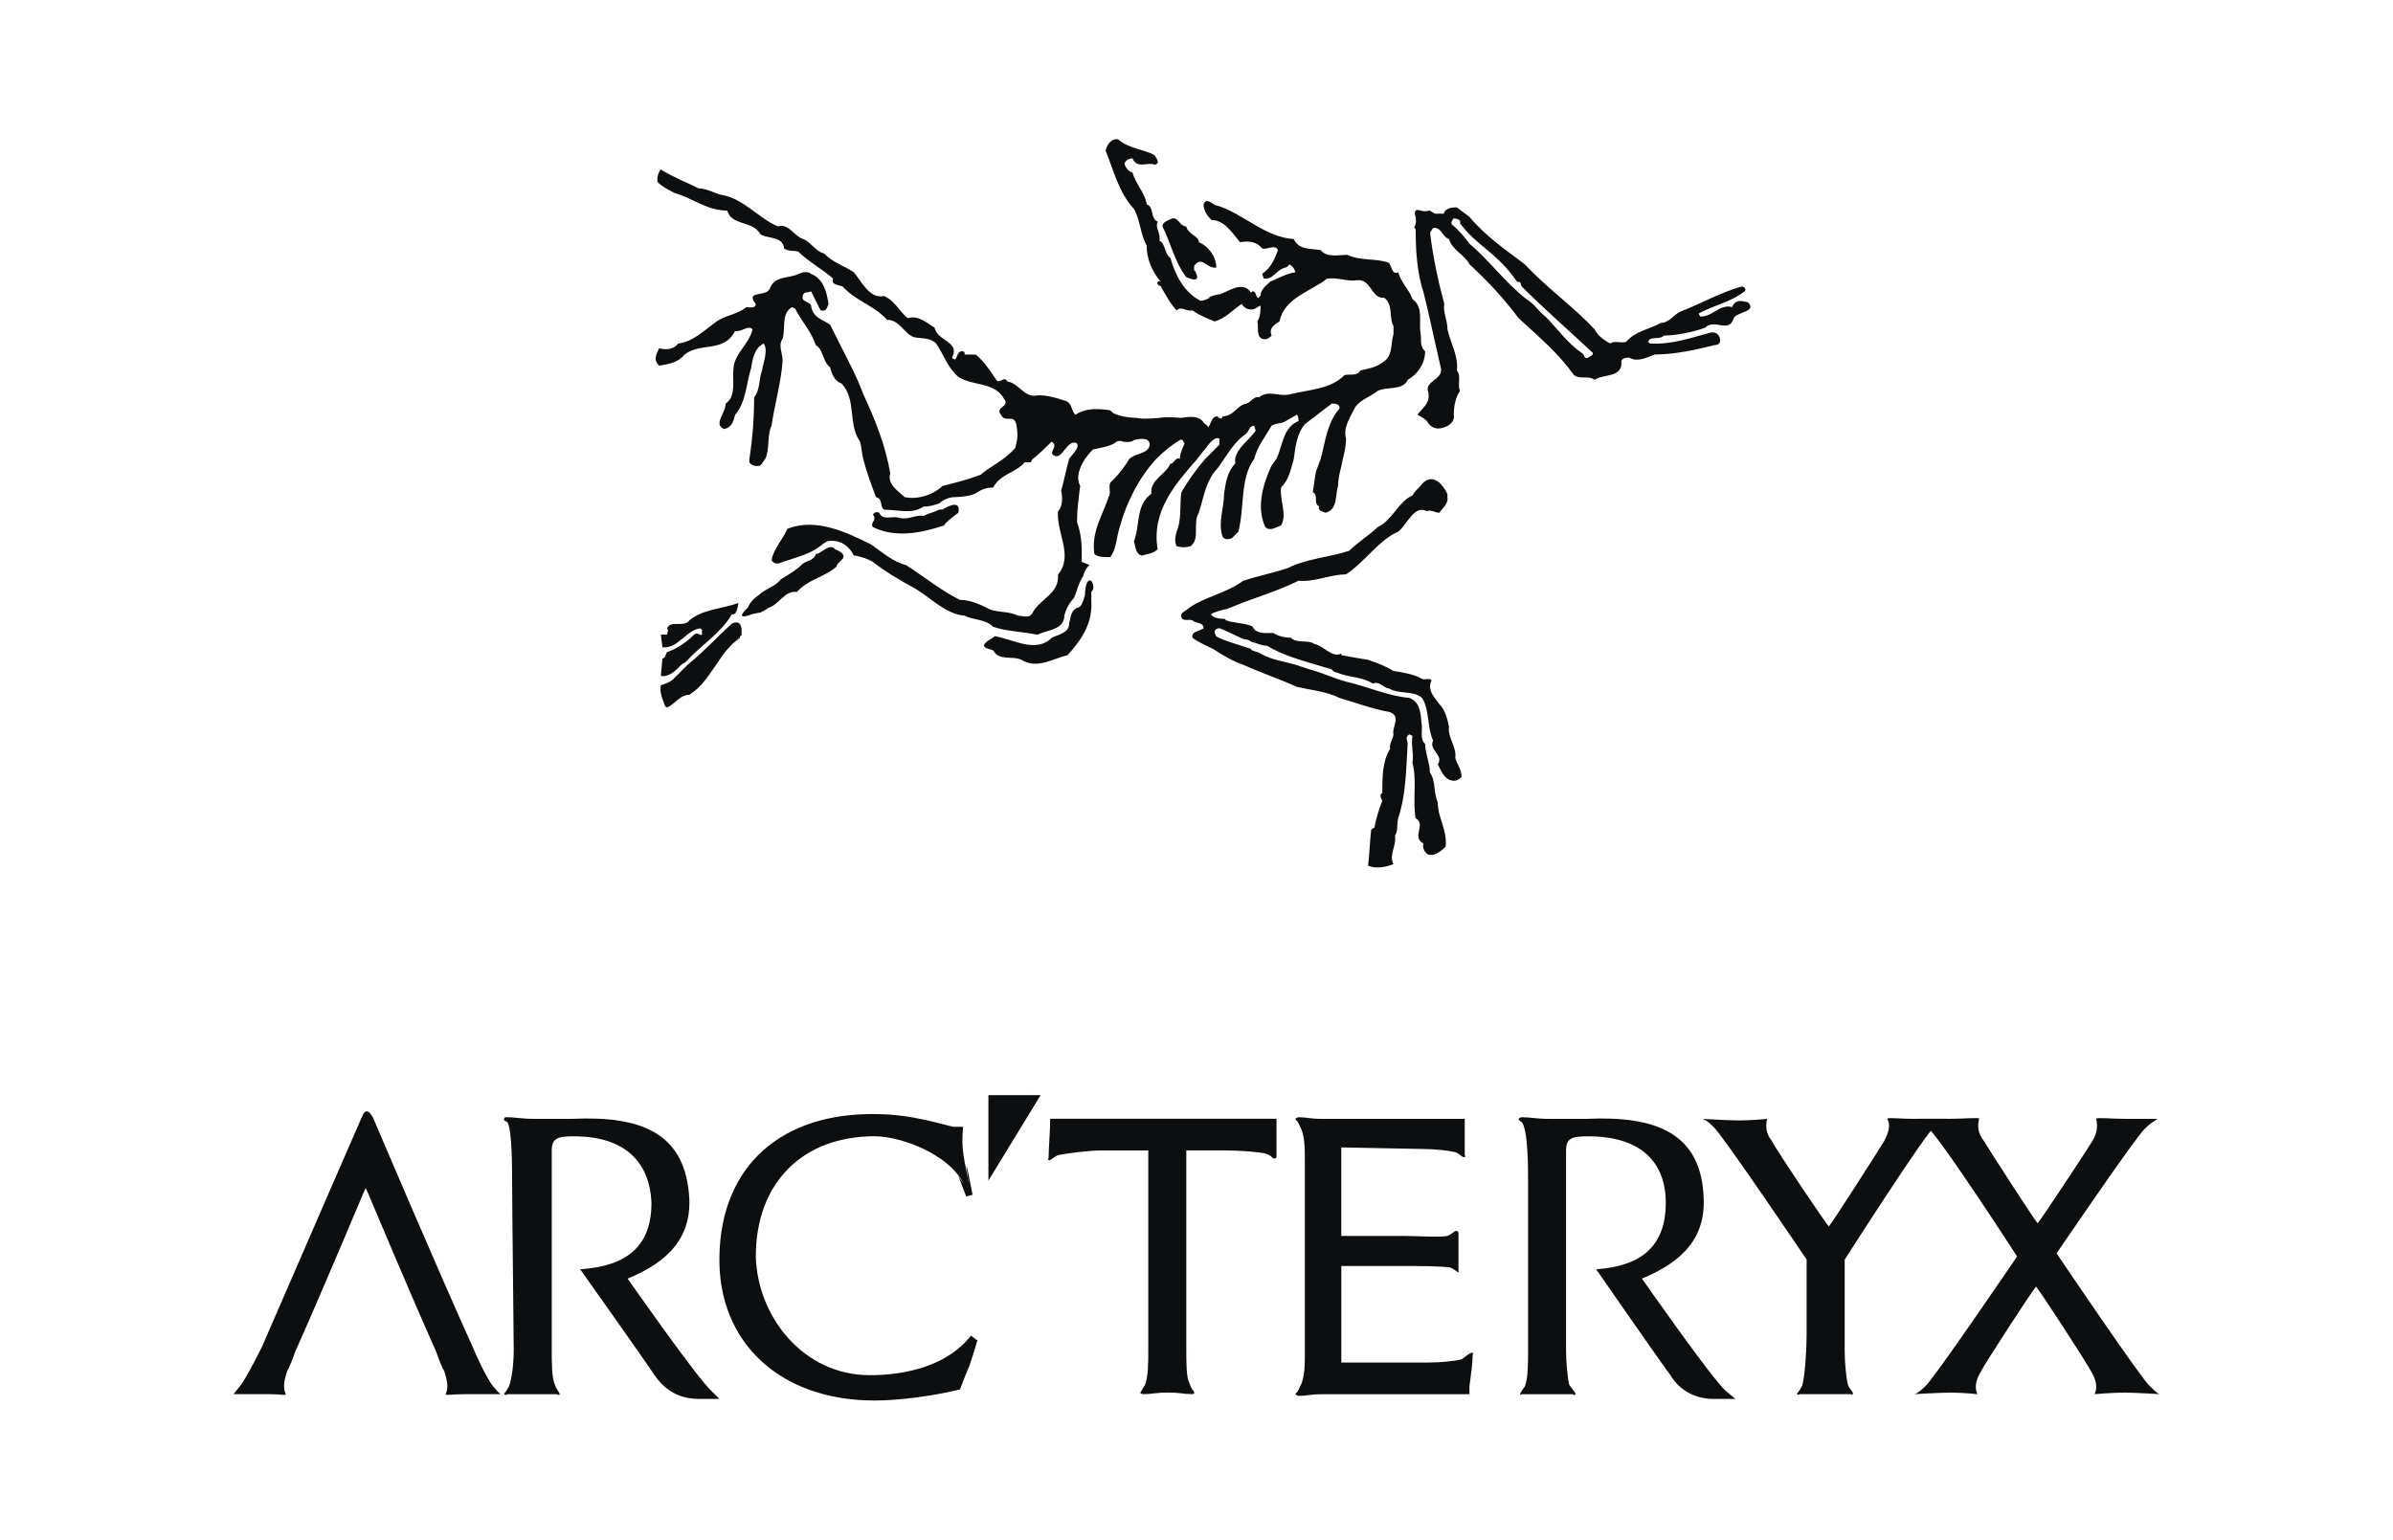 <?xml version="1.0" encoding="UTF-8"?><svg id="Other" xmlns="http://www.w3.org/2000/svg" viewBox="0 0 460 296"><defs><style>.cls-1{fill:#0c0e0f;fill-rule:evenodd;stroke-width:0px;}</style></defs><g id="arcteryx"><path class="cls-1" d="m146.19,117.75c.61-.3,1.22-.61,1.52-.91,2.13-.61,3.04-3.35,5.48-3.04,2.13-2.43,5.17-2.74,7.6-4.87,0-.31.31-.61.91-1.22,1.52-1.22-1.22-2.13-1.22-2.13-.61-.91-1.83,0-1.83,0-.61.31-1.22.91-1.83.91-.3,1.22-1.52,1.22-2.43,1.82-1.22,1.22-2.74,2.13-4.26,3.04-1.22,1.52-3.04,1.82-4.26,3.04,0,0-1.52.91-2.13,2.43,0,0-3.04,2.74.91,1.22l1.52-.3h0Zm-3.65,4.26c0,.3-.31.3-.31.3v.31c-2.13,1.52-3.35,3.35-4.56,5.17-1.52,2.13-2.74,4.26-5.17,5.78-1.82,0-2.74,1.82-4.26,2.43-.31,0-.61-.61-.61-.91,0,0-.91-1.82-.61-3.35.91-.3,1.83-.61,2.44-1.22.91-.91,1.83-1.82,2.74-2.74,3.04-2.43,5.78-5.48,8.52-7.91,0,0,2.13-1.22,1.82,2.13h0Zm-.61-6.09c-3.35,1.22-7.3,1.22-9.73,3.65-1.22.91-3.35-.3-3.95,1.22.31.31,0,.91,0,1.22h-1.22l.31,2.43c3.04.31,4.56-3.35,7.3-3.65l.3.31v.91c-.3.3-.91-.61-1.52,0-1.52,1.52-3.35,2.74-5.17,3.35-.31.31-.31,1.22-.91,1.22l-.31,3.35c1.52.31,2.74-.91,3.95-2.13.31-.31.61-.31.91-.61,2.74-3.04,6.69-5.47,8.82-9.13,0,0,.91.61,1.22-2.13h0Zm67.84-.61c.3,4.26-1.52,7.3-4.56,10.65-2.74.61-5.78,2.74-8.82.91-1.82-.91-4.26.3-5.47-1.83-.61-.3-1.52-.3-1.83-.91.31-.91,1.52-1.22,2.13-1.83,3.65.61,7.91,3.35,10.95.31,1.22-.61,3.35-.91,3.35-2.74.31-1.22.31-2.43,1.52-3.04.91,0,1.22-1.52,1.52-2.43,0,0,0-3.35,1.22-2.74,0,0,.91,1.22,0,2.13v1.52h0Zm-25.55-16.73c-1.22.91-2.43,1.82-2.74,2.43-4.56,1.52-9.43,2.43-13.69.31-.61-.91.91-1.22,0-2.43.31-.31.61-.61,1.22-.31.61,1.52,2.43.61,3.65.91,1.82.61,3.35-.61,4.87-.31,1.22-.61,1.82-.61,3.04-1.22h.61s3.65-2.43,3.04.61Zm92.48-5.78c-2.13-1.83-3.65.61-3.65.61-.61.61-1.22,1.22-1.52,1.82-2.74,1.22-3.95,4.87-6.69,6.09-1.52,1.52-3.65,2.74-5.48,4.56-3.65,1.22-8.22,1.52-11.87,3.35-2.74.91-5.78,1.52-8.52,2.43-3.35,2.44-7.3,3.04-10.35,5.17-.61.61-1.82.91-1.52,1.83.31.91,1.52.3,2.13.61.61.61,2.13.3,2.13,1.52-.91.61-2.43.61-2.13,1.83,1.22.91,2.74,1.52,3.95,2.13,1.83,1.22,3.95,2.43,5.78,3.04,3.35,1.52,6.99,2.74,10.34,4.26,2.74.61,5.78.91,8.21,2.13,3.04.91,6.39,2.13,9.73,2.74,2.13.91.31,2.74.61,4.26,0,.91-.91,1.82-.61,2.74-1.52,2.44-1.52,5.48-1.52,8.52-.61.31-.31.91,0,1.52-.61,1.52-1.21,3.35-1.52,5.17-.31,0-.31.3-.61.3-.31,2.74-.31,4.57-.61,7,1.52.61,3.35.31,4.87-.31-.91-1.83.61-3.35.31-5.48.61-.91.31-2.13.61-3.35,1.52-4.56,1.52-9.43,1.82-14.3,0-.61-.6-1.22.31-1.82l.61.3c-.31,1.83.31,3.65,0,5.17.91,3.35,0,7,.61,10.65,2.13,1.22-.91,3.65,1.52,4.87-.31.91.31,1.83.91,2.13.91.31,2.13-.3,3.35-1.52.31-3.35-1.52-5.48-1.52-8.52-.91-2.13-.31-3.95-1.52-5.78,0-1.83-.91-3.65-.91-5.48-.91-.61-.61-2.43-.61-3.35-.31-1.83,0-4.56-2.44-5.48-3.95-.31-7.91-2.13-11.86-3.04-2.44-.61-4.87-1.82-7.3-2.43l-2.74-.91c-2.13-.61-4.56-.91-6.69-2.13-.31-.31-.91-.31-1.52-.61,0,0-.31,0-.31-.3-.91-.31-6.08-1.83-6.69-2.44-.91-1.52.61-1.52.61-1.52.31,0,4.56,2.13,4.87,2.13.91,0,1.21.61,1.82.61.91.3,1.52.61,2.44.61,3.04,1.83,6.39,2.74,9.43,3.65.91.31,2.13.61,3.04.91.31.61,1.22.61,1.83.91,1.83.61,4.26.61,6.09,1.83,1.21-.61,2.13.91,3.04.91,2.13,1.22,4.56.31,6.39,1.83,1.52,2.43.91,5.48,2.13,8.21-.91,1.83,2.13,2.74.91,4.56.61,1.22,1.22,2.74,2.44,3.04.91.31,1.52,0,2.13-.61,0-1.52-.91-2.43-1.21-3.65.3-2.13-1.52-3.95-1.22-6.08-.31-1.22-.61-3.04-1.83-4.26-.91-1.22-2.43-2.74-1.52-4.56-.3-.61-1.21,0-1.82-.31-1.52-.91-3.65-1.22-5.48-1.52-1.52-.91-3.04-1.52-4.87-2.13-1.83-.31-3.65-.61-5.17-.91v-.31c-1.83.91-3.35-1.52-5.17-1.83-1.22-.91-3.35,0-4.56-1.22-1.22,0-2.44-.31-3.35-.91-1.22,0-3.35.31-3.96-1.22-1.21-.61-2.74-.61-3.95-.91-.61,0-.91-.3-1.22-.3,0-.31-.6-.31-.91-.31-.91,0-2.13-.61-1.83-.91s2.43-.91,2.74-.91.61-.31.91-.31c4.26-1.83,8.82-3.04,13.08-5.17,3.04.31,6.08-1.22,9.13-1.22,3.65-2.43,6.38-6.69,10.04-8.21,1.82-1.52,3.04-5.17,5.48-3.95.91-.31,1.52.31,2.43.31.61-.91,1.83-1.83,1.52-3.04.31-.91-1.52-2.74-1.52-2.74h0Zm-4.87-48.98c.31,0,.31.31.31.91,0,3.65.31,7.91,1.52,11.56,1.22,4.87,2.13,9.43,3.35,14.6.31,2.13-3.35,2.43-2.43,4.56.31,2.13-.91,2.74-2.13,4.26,0,0,1.22.61,1.83,1.22,0,0,.91,2.13,3.35,1.22,0,0,2.13-.61,1.83-2.44,0-1.52.31-3.35,1.21-4.56-.61-1.22.31-2.74-.61-3.95.31-2.74-1.21-5.17-1.82-7.91,0-1.82-.91-3.35-.61-4.87-1.22-4.56-2.13-8.82-2.74-13.69l.6-.91c1.52-.3,1.83,1.83,3.04,2.13.61,2.13,3.04,3.04,3.95,4.87,3.65,3.35,6.69,6.69,9.43,10.34,3.95,3.65,7.6,6.69,10.65,10.95,1.22.91,2.74,0,3.95.91,1.83-1.22,5.48-.3,5.17-3.65.31-.61.91-.61,1.52-.61,1.52.91,3.35,0,4.87-.61,3.95,0,7.91-.91,11.56-1.82.91,0,1.22-.61.91-1.52-.31-.61-.61-.91-1.52-.91-3.65.91-7.61,2.43-11.87,2.13l-.31-.3c.31-1.22,2.13-.31,3.04-1.22,2.13,0,5.48-.61,7.91-1.52,1.82-1.83,4.56,1.22,5.48-1.83.61-1.22,4.56-1.22,2.74-3.04-1.22-.3-2.43-.61-3.04.91-2.44-.61-3.65,1.83-6.09,1.83,0,0-.31-.31-.31-.61,2.74-1.52,6.09-2.13,8.82-4.26.31-.3,0-.91-.61-.91-4.26,1.22-7.91,3.35-11.86,4.87-1.22.61-2.13,2.13-3.65,2.13-2.13,1.22-4.87,1.52-6.69,3.65-1.22.3-2.13-.31-3.04.3-1.21-.61-2.43-1.52-3.04-2.74-3.95-4.26-9.13-7.91-13.38-12.47-3.65-2.74-7.61-5.47-10.65-9.13l-2.44-1.82c-.6,0-1.82,0-2.43.91v.3h-1.83c-.31-.3-.61-.3-.91-.61,0,0-.91.31-1.83,0,0,0-1.52-.61-.91,1.22,0,0,.3,1.21-.31,2.12h0Zm33.46,24.95c-.91.31-.61-.61-1.21-.91-2.74-1.83-4.87-4.87-7-7-1.22-.91-2.13-2.44-3.65-3.35-3.96-3.04-7.3-7.61-10.95-10.65-.91-1.22-2.13-2.74-3.35-3.65-.31-.3,0-.91.31-1.22.6,0,1.52.31,1.21.91,3.04,4.26,7.3,5.78,10.95,11.26.91,0,.61.31.91.91,4.26,4.26,9.13,8.52,13.69,12.78,0,.61-.61.61-.92.91h0Z"/><path class="cls-1" d="m234.41,56.6c1.82-.61,4.56-2.74,6.08-.31l.31-.31c.61,0,.61.91.91,1.22s.31-.31.61-.31c0-1.22.91-1.83,1.83-2.74,1.52-.61,3.04-1.52,4.87-1.82-.31-.91-.61-1.22-1.22-1.52,0,.3-.61.61-.61.61-1.83.31-2.43,2.43-4.26,2.13l-.31-.91c1.83-1.22,2.44-3.04,3.04-4.56-.6-1.22-2.13,0-3.04-.31-.91-1.22-2.43-1.52-4.26-1.22-1.52-1.82-3.04-4.26-5.48-4.26-.91-.91-1.52-1.83-1.52-3.04.61-1.52,1.83.31,2.74.31,4.87,1.52,9.13,6.08,14.6,6.39.91,2.13,3.35,1.82,5.17,2.13,1.22,1.52,3.35.91,5.17.91,2.43,1.22,5.48.61,7.91,1.52.61.61.61,2.43,1.83,1.83.61,2.13,2.13,3.35,2.74,5.17,2.13,1.52,1.22,4.26,1.52,6.39.31,1.22-.31,2.43.91,3.65,0,2.13-1.22,4.26-3.35,5.47-.91,2.13-3.95,1.22-5.78,2.13-1.52,1.22-3.04,1.52-4.26,3.04-.91,1.83-2.43,3.96-1.82,6.09,0,1.52-.31,2.74-.61,3.95-.31,1.83-.91,3.35-.91,5.17-.61,1.82,0,4.56-2.43,5.17-.61-.31-1.52-.31-1.22-1.22-1.22-.61,0-2.13-1.22-2.74l.61-3.95c.31-.91.61-1.52.91-2.43.91-3.35,1.22-7,3.65-9.73,0-.91-.91-.91-1.52-.91l-5.17,3.95c-1.52,1.82-1.82,4.26-2.13,6.69-.61,2.13-.91,3.96-2.44,5.48-.31,2.43,1.22,5.17,0,7.3-.91.31-2.13,1.22-3.04.31-1.83-3.95-.31-8.52,1.22-11.86.31-.31.61-.91.91-1.22,1.22-2.43,1.22-6.08,4.26-7.3,0-.3,0-.91-.31-1.22l-2.13,1.22c-.91.61-1.83.31-2.74.91-1.22,2.13-2.74,3.95-3.35,6.39-2.74,3.65-1.82,9.43-3.04,13.99l-1.22,1.22c-.61.31-1.52.31-1.82-.31-.91-2.74.3-5.47.3-8.21.31-2.13.61-4.26,2.13-5.78v-.91c.31-2.13,2.74-3.65,3.95-5.47l-.31-.91c-.91,0-.91.91-1.52,1.52-1.83,1.22-3.04,3.04-4.26,4.87-.6.91-1.21,1.83-1.82,2.43-1.83,2.43-2.13,5.17-3.04,7.91-1.22,2.13.31,4.87-1.52,6.39-.89.3-1.85.3-2.74,0-.61-1.22,0-2.74.31-3.65.61-2.13.31-4.87.61-6.69,1.32-2.27,2.84-4.41,4.56-6.39l2.74-2.74v-1.22c-.91-.31-1.52.61-2.13,1.22-.61.91-1.52,1.83-2.13,2.74-4.26,4.87-8.82,10.04-7.6,17.34-.91.91-2.13.91-3.04,1.22-1.22-.3-1.22-1.82-1.52-2.74,1.22-3.04.3-7,3.35-9.13-.31-2.74,2.74-3.65,3.65-5.78.61,0,.61-.61,1.22-.91,0,0,.31-.31.61,0,0-1.22.61-2.13.91-3.04-.3-.31-.3-.91-.91-.61-1.52.91-3.04,2.13-4.56,3.65-3.35,3.65-5.78,8.52-7,13.08-.61,1.82-.61,4.26-1.83,5.78-1.22,0-2.43,0-3.04-.61-.61-4.26,1.52-7.3,2.74-10.95.61-.91-.31-2.44.61-3.04,1.3-1.27,2.42-2.7,3.35-4.26,1.22-1.22,3.65-.91,3.95-2.74,0-1.83-3.04-.91-3.04-.91-.61.61-2.13.3-2.13.3-.61-.3-1.22,0-1.22,0-.91.91-3.35,1.22-4.56,1.52-.3.31-.61.61-1.52,1.82-.91,1.52-1.83,3.35-.91,5.17-.3,2.43-.61,4.56-.61,7,.61,1.52.91,3.65.91,5.48v2.13l1.51.61s-.91.61-1.22,2.13c-.91,1.22-1.22,3.04-1.82,4.26-.91.91-1.52,2.13-1.82,3.35,0,2.74-3.35,2.74-5.17,3.65-3.04-.61-5.78-.61-8.52-1.52-1.52-1.52-3.65-1.22-5.47-2.13-3.65-.31-6.39-3.35-9.43-5.17-2.74-1.52-5.47-3.04-8.21-5.17-.91-.61-2.13-.91-3.35-1.22h-.31c-1.82-3.65-5.17-2.74-5.17-2.74-.31.31-.61.31-.91.61-2.13,1.83-4.87,2.43-7.6,3.35-.61.31-1.52.61-2.13-.3.3-2.13,2.13-3.95,3.04-6.08,5.47-2.13,11.26.61,16.12,3.04,2.13,1.52,4.26,3.35,6.69,3.95,3.35,2.13,6.69,4.87,10.34,6.69,2.13,0,3.95.91,5.78,1.83,1.52.61,3.65.31,5.47,1.22.91,0,2.13.61,2.74-.61,1.52-2.74,5.17-3.65,4.87-7.3,3.04-3.65-.31-7.91,0-12.17.91-.91.91-2.74.61-3.95.61-2.13.91-3.95,1.52-6.09.31-.61,2.13-2.13,1.52-3.04-1.83-.91-2.74,3.04-4.26,2.43s.91-1.83-.61-2.74c0,0-2.43,2.44-3.65,3.35-.31.31-.31.61-.31.61h-1.22c-1.82,2.13-4.56,2.13-6.08,4.87-1.22,0-2.13.31-3.04.91-1.22.91-4.26.91-4.26.91-1.83,0-3.04,1.22-3.04,1.22-.91.31-1.82.61-3.04.61-2.13,1.52-4.87.61-7.3.61-1.22,0-.31-2.13-1.83-2.43-.91-2.44-1.82-4.87-2.43-7.3-.31-1.22-.31-2.13-.61-3.35-2.43-3.35-.61-8.21-3.65-11.26-1.22-.31-1.83-1.82-2.13-3.04-1.52-1.22-1.22-3.35-2.74-4.26-.91-2.74-2.74-4.56-3.95-7l-.61-.31c-2.13,1.22-1.22,3.95-1.82,6.08-.91,1.22,0,2.74,0,4.26-.31,4.26-1.52,8.21-2.13,12.47-.91,1.82-.31,4.56-1.22,6.39-.3.31-.61.91-.91,1.22-.91.3-1.83,0-2.13-.61v-.61c.61-3.95.91-7.91.91-11.86,1.22-1.52.91-3.65,1.52-5.17.31-1.82,1.22-3.95.31-5.17-1.83.91-2.13,3.04-2.44,4.87-.91,2.74-.91,6.39-3.04,8.82-.31,1.22-.61,2.44-2.13,2.74-2.13-.91.31-3.04.31-4.87,2.13-1.52,1.22-4.56,1.52-7,.31-2.74,3.04-4.56,3.65-7.3-.91-.91-2.13.61-3.35.31-2.13,4.26-6.69,2.13-9.73,4.56-1.52,1.83-3.65,1.83-4.87,2.13-.91-.91-.91-1.52,0-3.35,1.22.31,2.74.31,3.65-.91,2.74-.3,4.87-2.43,7-3.95,1.82-1.52,4.26-1.52,6.09-3.04.61,0,1.82.31,1.82-.61-2.13-2.74,2.13-1.22,2.74-3.04.91-2.43,3.65-1.82,5.47-2.74.61-.3,1.83-.61,2.43,0,2.44.91,3.04,3.65,3.35,5.78-.3.61-.3,1.52-1.52,1.22l-1.83-3.65c-.61.31-1.22,0-1.52.61-.61,1.52,1.22,1.22,1.52,2.13.31,2.43,2.44,2.74,3.65,3.65l1.83,3.65c1.52,3.04,3.35,6.39,4.56,9.73,2.13,4.56,4.26,9.74,5.17,15.21-.61,2.13,1.52,3.35,2.74,4.56,2.74.61,5.78-.61,7.3-2.13,2.44-.61,4.87-1.22,7.3-2.13,2.13-1.82,4.56-2.74,6.69-5.17.3-1.22.61-2.13.3-3.95-.3-3.04-2.13-.61-3.04-2.44-1.22-1.52,1.82-1.52.61-3.04-1.83-3.35-6.08-2.43-8.82-4.26-2.13-1.83-2.74-4.26-4.26-6.39-1.22-1.22-2.74-.91-4.26-1.22-1.82-.61-2.74-3.35-5.17-3.35-2.43-2.74-6.09-3.65-8.52-6.39-.61-.3-2.43-.3-1.82-1.52-2.13-1.83-4.87-3.35-6.69-5.17-.91-.31-1.82,0-2.74-.61-.3-2.43-3.04-1.82-4.56-2.74-1.52-2.74-5.47-1.52-6.39-4.56-3.95,0-6.69-2.43-10.04-3.35-1.22-.61-2.43-1.22-3.35-2.13,0,0-.3-1.22.61-2.43,2.44,1.52,4.87,2.43,7.3,3.65,1.52,0,3.04.91,4.26,1.22,4.26.61,7.3,4.56,10.95,6.08,2.13-.61,3.04,1.83,4.87,2.43,1.52.61,2.43,2.43,3.96,2.74,1.82,1.82,3.95,2.43,5.78,3.65,1.52,1.82,3.04,5.17,5.78,4.56,2.13.91,3.04,3.04,4.56,4.26,2.13-.61,3.65.91,5.17,1.83.31,1.22,1.22,1.82,2.13,2.43,1.22.91,2.13,1.52,1.22,3.35,1.22,1.22.61-1.52,2.13-1.22.31,0,.31.31.31.61h2.13c1.52,1.22,2.74,3.04,3.95,4.87.61.91,1.52-.91,2.13.31,2.13.31,3.04,2.74,5.17,2.74,1.83-.31,3.95.31,5.78.91,1.52.31,1.22,1.82,2.13,2.74,1.83-1.22,3.95-1.22,6.39-.91.3,0,.61.31.91.61,1.83.91,4.56.91,4.56.91.91.31,4.26,0,4.26,0,1.22-.3,4.26,0,4.26,0,3.04-.61,3.95.31,4.26.91.31.31.61.31.91.91.61-.91.61-2.13,1.83-2.13,0,.3.31.3.31.3.31.31.61,0,.61-.3,2.13,0,2.74-2.13,4.56-2.43.91-.3,1.52-1.52,2.43-1.22,1.83-1.52,3.95,0,6.09-.61,3.65-.91,7.6-.91,10.34-3.65.91-.31,2.43.31,3.04-.91,1.52-.31,3.04-.61,4.26-1.52,2.13-1.22,1.52-3.65,2.13-5.48v-1.52c-.91-1.52,0-4.26-1.83-5.47-2.43.31-2.43-3.65-5.17-3.35-1.82.31-3.65-.61-5.78-.3-3.04,2.43-8.22,3.65-9.13,8.21-.91.61-2.13,1.22-1.52,2.74-.31.3-.91.91-1.83.61-1.22-.61-.61-2.43-.91-3.35.61-.91.61-2.13.61-3.04l-.61.31c-1.22.91-2.43.31-3.04-.61-1.83,1.22-3.04,2.74-5.17,3.35-1.52-.61-3.04-1.22-4.26-2.13-1.22.3-2.13-.91-3.04,0-1.22-1.22-2.13-3.04-3.04-4.56h.31c-.61,0-1.22-.61-.91-.91,0,0,.31-.31.61,0-1.82-2.13-2.74-4.56-2.74-7-1.22-2.13-1.22-4.87-2.43-7-3.04-3.35-3.95-7.6-5.47-11.26.3-1.22,1.22-2.43,2.43-2.13,2.13,1.83,4.87,1.83,7,3.04.31.61,1.22,1.52,0,1.82-1.22-.61-3.35.91-4.26-1.22-.64-.01-1.23.34-1.52.91,0,.61.61,1.52,1.52,1.83.61,2.13,2.43,3.95,2.74,6.08,1.52.61.61,2.74,2.13,3.35-.61,1.22.61,2.13.31,3.65,1.22.61.91,2.44,2.13,3.35.91,3.35,2.74,6.69,5.78,8.21.61,0,1.22-.3,1.82-.61h-.31s1.21-.62,2.12-.62h0Z"/><path class="cls-1" d="m229.85,52.35s0-.31-.3-.31v-.91c1.52-2.13,2.43.61,4.26.31,0-1.82-1.22-3.95-3.35-4.87,0-1.22-2.13-1.52-2.43-3.04-1.22,0-1.52-1.83-2.74-1.52-.61.31-1.83.61-1.83,1.52,1.52,3.04,2.43,7,4.56,9.73,0,0,3.04,1.52,1.82-.91h0Zm-39.85,158.18v16.43l10.04-16.43h-10.04Zm-3.65,52.02c-.91,2.13-1.82,4.56-1.82,4.56-4.87,1.21-11.56,2.13-16.43,2.13-18.25,0-30.12-11.26-29.81-27.68.3-17.65,12.17-27.69,30.11-27.38,7,0,13.08,2.13,14.91,2.44h1.83s-.31,2.43,0,4.87c.31,2.74,1.22,5.48,1.22,7.91,0,.61-.61-.31-.61-.31-1.52-6.38-11.86-10.65-17.64-10.65-13.69,0-22.82,8.82-22.82,23.12.31,11.56,9.13,22.81,21.9,22.81,7,0,14.91-1.82,19.47-7.6l1.22.91s-.61,2.13-1.52,4.87h0Zm71.49-24.95h11.87c2.43,0,7.3.31,8.52,0,.91-.31,1.52-1.22,1.82-.91.31,0,.31.31.31.31v7.6c-.31,0-.31-.31-1.52-.91-1.52-.31-6.69-.31-9.13-.31h-11.87v18.56h16.73c2.43,0,5.17-.31,6.38-.61.91-.61,1.83-1.52,2.13-1.22.31,0,0,.31,0,.31,0,1.83-.31,3.65-.61,6.09v1.52h-28.29c-2.44,0-2.74.31-4.56.31,0,0-.31,0-.61-.31,0-.3.31,0,.91-1.52.91-1.52.91-4.26.91-6.69v-36.51c0-2.43,0-5.17-.91-6.69-.61-1.52-.91-1.22-.91-1.52.31-.31.61-.31.61-.31,1.82,0,2.13.31,4.56.31h27.38v7s.31.31,0,.31c-.31.31-.91-.61-1.82-.91-1.22-.31-3.96-.61-6.09-.61l-15.82-.31v17.04h0Zm-186.17-22.82s13.08,30.73,19.17,44.11c1.52,3.65,3.35,7,3.95,7.61,1.22,1.52,1.52,1.52,1.52,1.52h-7c-2.44,0-3.65.31-3.65,0,.61-1.21.31-2.74-.31-4.56-.31-.31-1.22-2.74-1.52-3.65-4.26-9.43-13.08-30.42-13.08-30.42-.61-1.22-.31-1.22-.91,0,0,0-8.82,20.99-13.08,30.42-.31.91-1.22,3.35-1.52,3.65-.61,1.83-.91,3.35-.31,4.56,0,.31-.91,0-3.04,0h-7l1.22-1.52c.61-.61,2.43-3.95,4.26-7.61,5.78-13.38,19.17-44.11,19.17-44.11.61-1.52,1.22-1.52,2.13,0h0Zm149.06,6.39v38.33c0,2.44,0,5.17-.61,6.69l-.91,1.52c0,.3.61.3.61.3,1.83,0,2.13-.3,4.87-.3,2.13,0,2.74.3,4.56.3,0,0,.31,0,.31-.3s-.61-.61-.91-1.83c-.61-.91-.61-3.95-.61-6.39v-38.33h7.6c2.44,0,6.69.31,7.61.61,1.22.31,1.52,1.22,1.83.91.3,0,.3-.31.3-.31v-7.3h-43.5c0,2.13-.31,5.78-.31,7.61,0,0-.31.31,0,.31.31.3.91-.61,1.83-.91,1.22-.31,5.78-.91,8.21-.91h9.13Zm126.55,20.99v14.6c0,2.43-.31,8.21-.91,9.73-.61,1.22-.91,1.22-.91,1.52s.61,0,.61,0h9.74s.31.31.31,0c.31-.3-.61-.91-.91-1.82-.31-1.22-.61-4.26-.61-6.39v-17.64s16.12-25.25,17.34-25.55c1.82-.31,2.43-1.52,2.43-1.52h-6.69c-2.44,0-4.87-.31-4.87,0,.61,1.22.31,2.44-.61,4.26-.91,1.52-10.04,15.82-10.65,16.43-.61-.61-10.04-14.6-10.95-16.43-1.22-1.52-1.22-3.04-.91-4.26.31,0-3.04.31-5.48.31-2.13,0-6.99-.31-6.99-.31,0,0,.61,0,2.13,1.52,1.53,1.22,17.95,25.55,17.95,25.55h0Z"/><path class="cls-1" d="m395.33,240.95s16.43,24.34,17.95,25.55c1.52,1.52,1.83,1.52,1.83,1.52,0,0-4.56-.3-6.69-.3-2.43,0-5.78.3-5.78.3.6-1.21.31-2.74-.61-4.26-.91-1.82-10.04-15.82-10.65-16.42-.61.61-9.73,14.6-10.65,16.42-.91,1.52-1.22,3.04-.61,4.26,0,0-2.74-.3-5.17-.3-2.13,0-6.99.3-6.99.3,0,0,.6,0,2.13-1.52,1.52-1.22,17.65-24.95,17.65-24.95,0,0-15.51-24.03-17.65-25.25-1.82-.91-1.52-1.22-1.52-1.22h6.39c2.44,0,5.78-.31,5.48,0-.31,1.22-.31,2.74.91,4.26.91,1.52,9.73,15.21,10.34,15.82.61-.61,9.43-13.99,10.34-15.51,1.21-1.82,1.21-3.35.91-4.56,0-.31,3.04,0,5.47,0h6.39s-1.22.61-2.43,1.83c-1.53,1.22-17.04,24.03-17.04,24.03h0Zm-88.52,3.04s13.08,18.86,14.3,20.38c1.22,2.13,3.95,4.56,8.21,4.56h4.26s-.31-.31-1.83-1.52c-2.74-2.44-16.12-21.6-16.12-21.6,5.78-2.44,12.17-6.39,11.87-15.21-.31-12.77-9.13-16.12-22.51-15.51h-7.3c-2.44,0-3.35-.31-5.17-.31,0,0-.31,0-.61.31,0,.31.61.61.61.61,1.22,1.52,1.22,8.82,1.22,11.26v32.55c0,2.44,0,5.48-.61,7q-.91,1.22-.91,1.52c0,.31.31,0,.31,0h9.73s.31.31.61,0c0-.3-.61-.91-1.22-1.82-.31-1.22-.61-4.26-.61-6.69v-38.33c0-2.44,1.22-2.74,4.26-2.74,10.34,0,14.91,5.17,14.91,12.78,0,8.21-4.56,12.17-13.38,12.78h0Zm-195.3,0s13.38,18.86,14.3,20.38c1.52,2.13,3.95,4.56,8.52,4.56h3.96l-1.52-1.52c-2.74-2.44-16.12-21.6-16.12-21.6,5.78-2.44,12.17-6.39,11.86-15.21-.61-12.77-9.13-16.12-22.51-15.51h-7.3c-2.74,0-3.35-.31-5.48-.31,0,0-.3,0-.3.31-.31.31.61.61.61.61.91,1.52.91,8.82.91,11.26,0,4.87.31,28.9.31,32.55,0,2.44-.31,5.48-.91,7-.61,1.22-.91,1.22-.91,1.52.3.31.61,0,.61,0h9.43s.61.31.61,0-.61-.91-.91-1.82c-.61-1.22-.61-4.26-.61-6.69v-38.33c0-2.44,1.22-2.74,4.26-2.74,10.04,0,14.6,5.17,14.91,12.78,0,8.21-4.56,12.17-13.69,12.78h0Zm72.7-17.95s2.43,4.26,1.83.31c-.91-6.39.91,3.35.91,3.35l-1.22.31-1.52-3.96h0Z"/></g></svg>